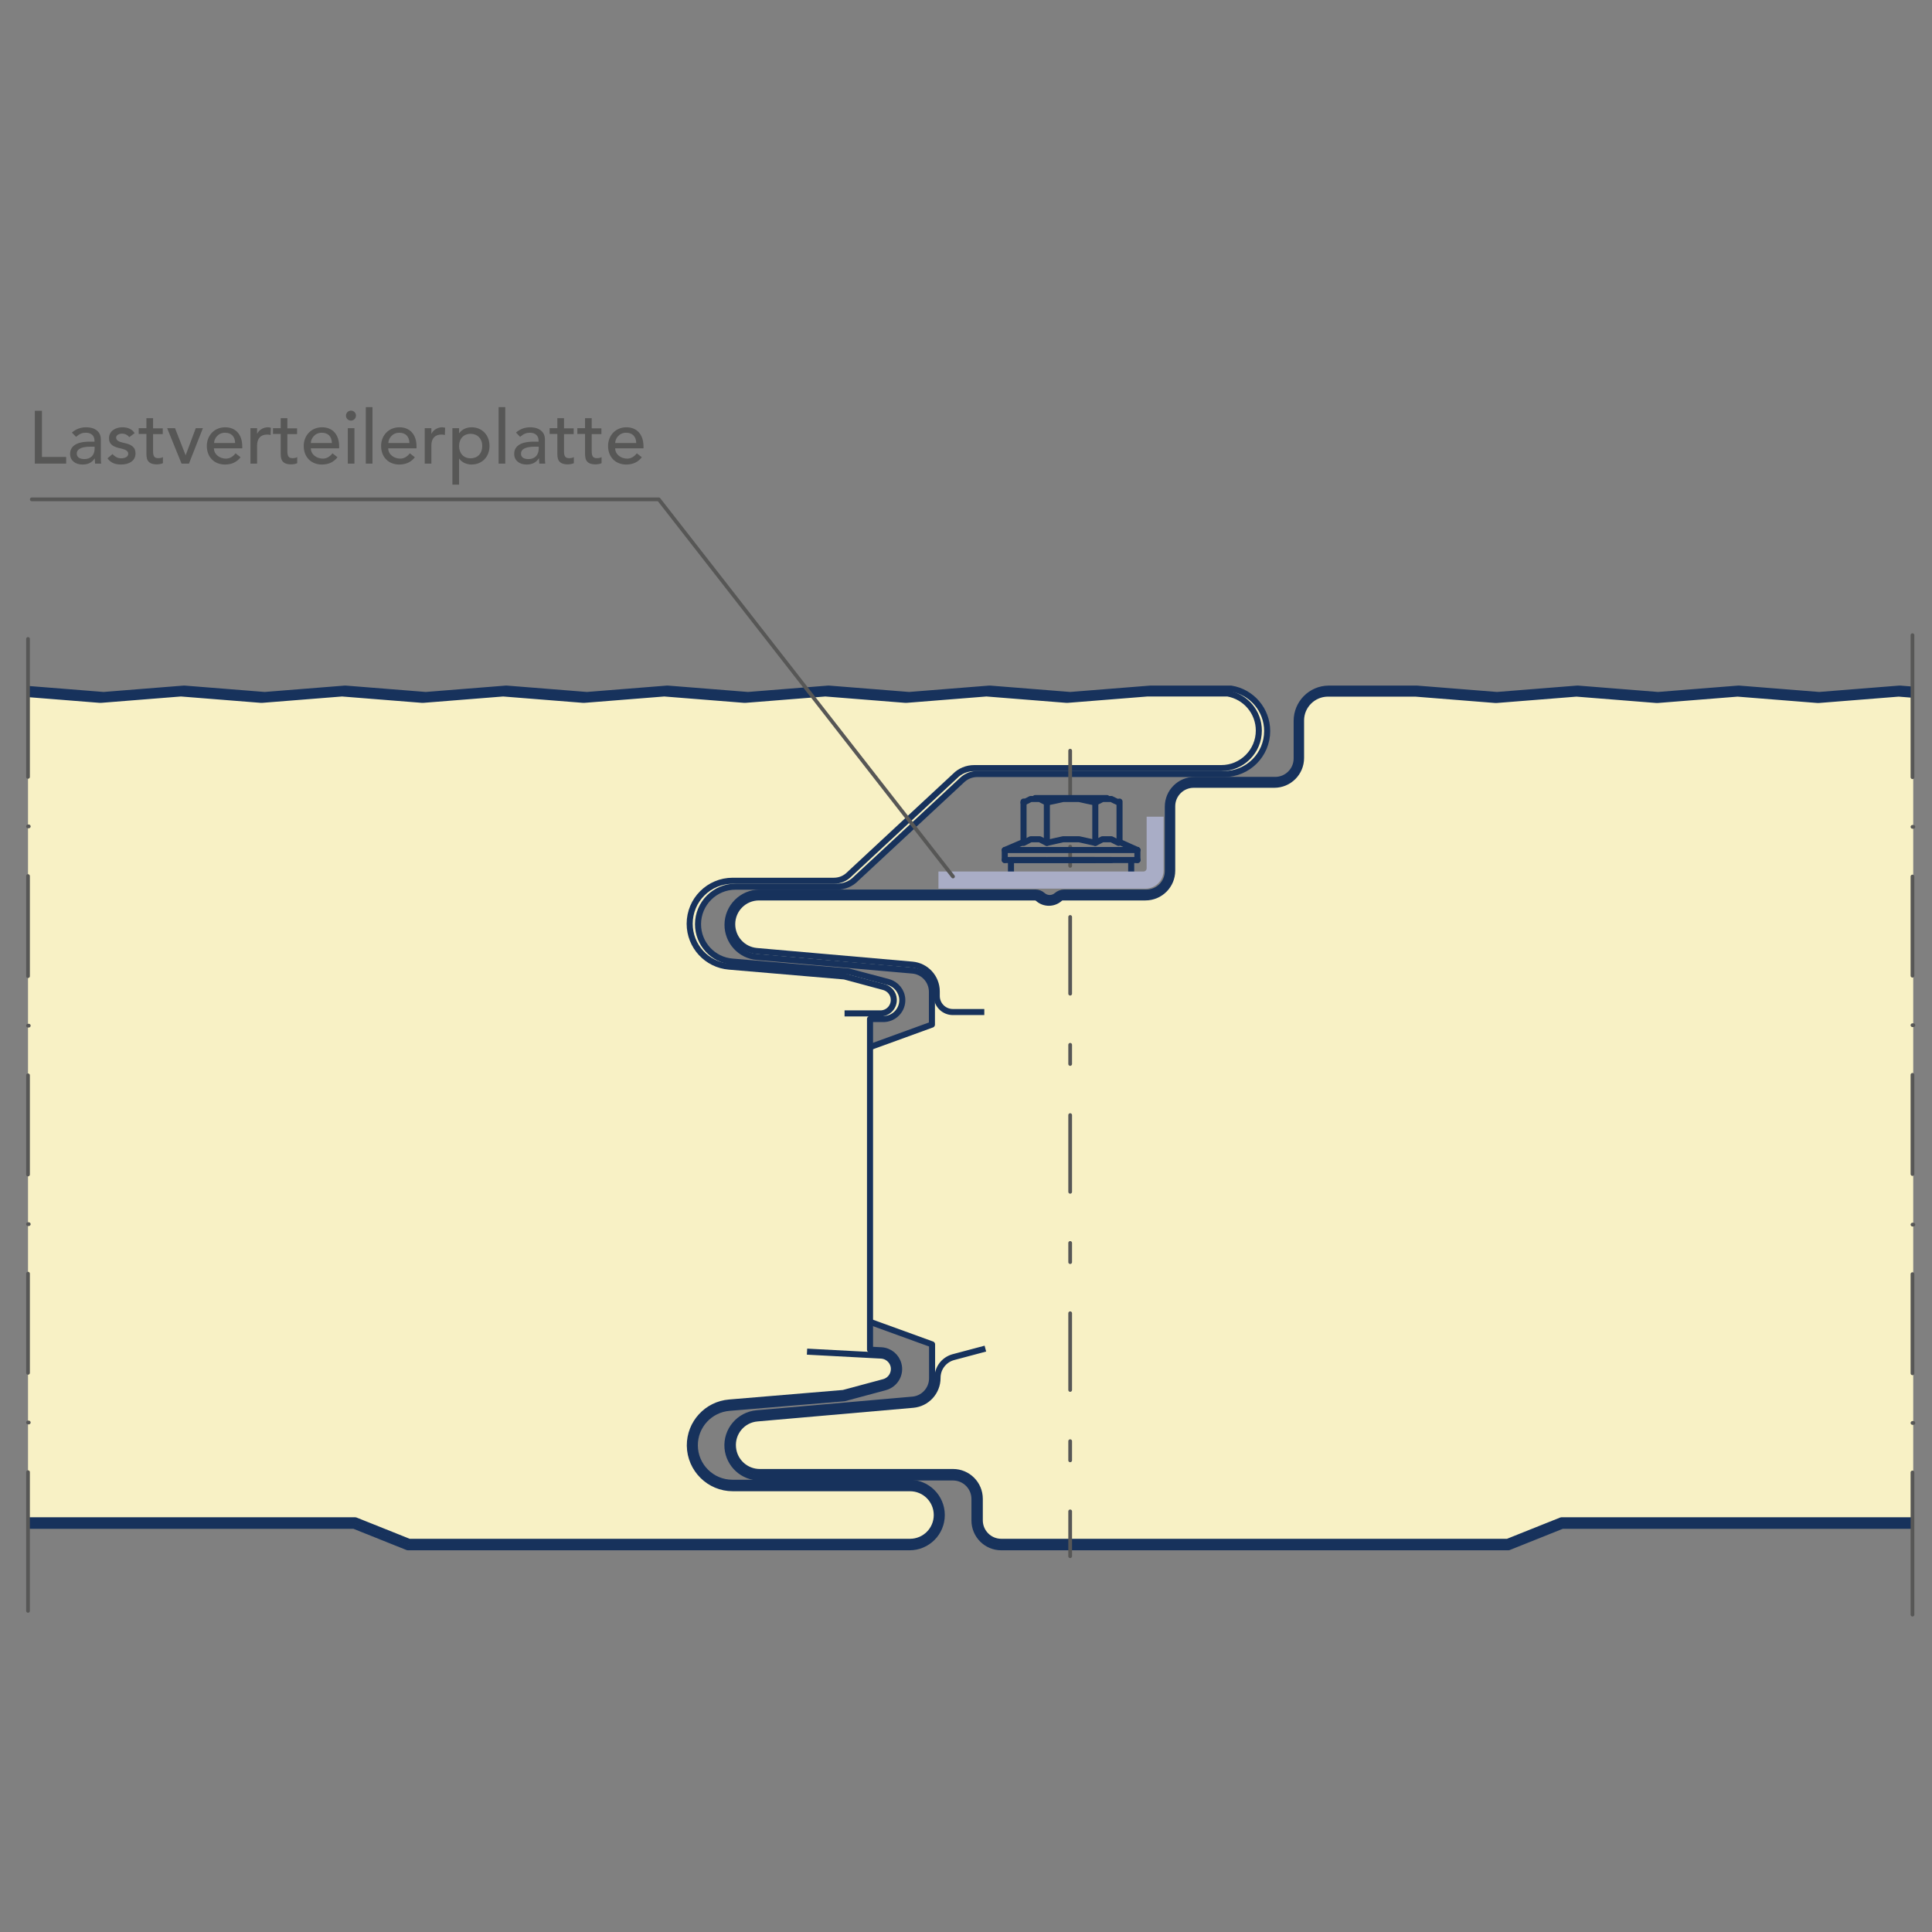 <?xml version="1.0" encoding="UTF-8"?>
<svg xmlns="http://www.w3.org/2000/svg" xmlns:xlink="http://www.w3.org/1999/xlink" version="1.1" x="0px" y="0px" viewBox="0 0 127.6 127.6" style="enable-background:new 0 0 127.6 127.6;" xml:space="preserve">
<rect x="0" y="0" width="127.6" height="127.6" fill="#808080" stroke="none"/>
<style type="text/css">
	.st0{clip-path:url(#SVGID_00000091736123535217283340000016075030402748244629_);}
	.st1{fill:#F8F1C5;stroke:#17325C;stroke-width:0.4;stroke-linejoin:round;}
	.st2{fill:none;stroke:#17325C;stroke-width:0.4;stroke-linejoin:round;}
	.st3{fill:none;stroke:#575756;stroke-width:0.247;stroke-linecap:round;stroke-linejoin:round;}
	.st4{fill:none;stroke:#575756;stroke-width:0.247;stroke-linecap:round;stroke-linejoin:round;stroke-dasharray:1.266,3.377;}
	
		.st5{fill:none;stroke:#575756;stroke-width:0.247;stroke-linecap:round;stroke-linejoin:round;stroke-dasharray:5.066,3.377,1.266,3.377;}
	.st6{fill:none;stroke:#17325C;stroke-width:0.4;stroke-linecap:round;stroke-linejoin:round;stroke-miterlimit:500;}
	.st7{fill:#A9ADC6;}
	.st8{fill:none;stroke:#575756;stroke-width:0.247;stroke-linecap:round;stroke-linejoin:round;stroke-miterlimit:10;}
	.st9{fill:#575756;}
</style>
<g id="Ebene_1">
</g>
<g id="Querschnitt_00000125564722509467675910000010255314847131625874_">
	<g>
		<defs>
			<rect id="SVGID_1_" x="1.85" y="44.88" width="124.51" height="59.08"></rect>
		</defs>
		<clipPath id="SVGID_00000101789554996482785120000015820075190101985465_">
			<use xlink:href="#SVGID_1_" style="overflow:visible;"></use>
		</clipPath>
		<g style="clip-path:url(#SVGID_00000101789554996482785120000015820075190101985465_);">
			<g id="LWPOLYLINE_00000044168274046332039470000003169067024578821560_">
				<path class="st1" d="M767.36,89.18c0.54,0.03,0.99,0.4,1.13,0.92c0.18,0.66-0.22,1.34-0.88,1.52l-2.71,0.73l-7.57,0.63      c-1.3,0.1-2.3,1.19-2.29,2.49c0.01,1.36,1.12,2.46,2.48,2.46h11.7c1.17,0,2.13,0.95,2.13,2.13s-0.95,2.13-2.13,2.13h-33.15      l-3.55-1.42h-33.68l-3.55,1.42h-33.68l-3.55-1.42h-33.68l-3.55,1.42h-33.68l-3.55-1.42h-33.68l-3.55,1.42H512.7l-3.55-1.42      h-33.68l-3.55,1.42h-33.68l-3.55-1.42h-33.68l-3.55,1.42h-33.68l-3.55-1.42h-33.68l-3.55,1.42h-33.68l-3.55-1.42H252.1      l-3.55,1.42h-33.68l-3.55-1.42h-33.68l-3.55,1.42h-33.68l-3.55-1.42h-33.68l-3.55,1.42h-33.5c-0.98,0-1.77-0.79-1.77-1.77v-1.42      c0-0.78-0.63-1.42-1.42-1.42H50.17c-1.1,0-2.02-0.84-2.12-1.94c-0.1-1.17,0.77-2.2,1.94-2.3l10.28-0.9      c0.73-0.06,1.29-0.68,1.29-1.41v-0.01v0l0-2.23l-4.3-1.56v-18l4.29-1.56v-1.86v-0.3c0-0.74-0.56-1.35-1.29-1.41l-10.27-0.9      c-1.1-0.09-1.94-1.02-1.94-2.12c0-1.17,0.95-2.13,2.13-2.13l18.21,0c0.17,0,0.34,0.06,0.47,0.18c0.27,0.24,0.67,0.24,0.94,0      c0.13-0.11,0.3-0.18,0.47-0.18l5.44,0c0.78,0,1.42-0.63,1.42-1.42v-4.25c0-0.98,0.79-1.77,1.77-1.77h5.32      c0.78,0,1.42-0.63,1.42-1.42v-2.48c0-1.17,0.94-2.12,2.11-2.13l5.8,0c0.01,0,0.03,0,0.04,0l5.27,0.42c0.01,0,0.02,0,0.02,0      l5.27-0.42c0.03,0,0.05,0,0.08,0l5.27,0.42c0.01,0,0.02,0,0.02,0l5.27-0.42c0.03,0,0.05,0,0.08,0l5.27,0.42      c0.01,0,0.02,0,0.02,0l5.27-0.42c0.03,0,0.05,0,0.08,0l5.27,0.42c0.01,0,0.02,0,0.02,0l5.27-0.42c0.03,0,0.05,0,0.08,0      l5.27,0.42c0.01,0,0.02,0,0.02,0l5.27-0.42c0.03,0,0.05,0,0.08,0l5.27,0.42c0.01,0,0.02,0,0.02,0l5.27-0.42      c0.03,0,0.05,0,0.08,0l5.27,0.42c0.01,0,0.02,0,0.02,0l5.27-0.42c0.03,0,0.05,0,0.08,0l5.27,0.42c0.01,0,0.02,0,0.02,0      l5.27-0.42c0.03,0,0.05,0,0.08,0l5.27,0.42c0.01,0,0.02,0,0.02,0l5.27-0.42c0.03,0,0.05,0,0.08,0l5.27,0.42      c0.01,0,0.02,0,0.02,0l5.27-0.42c0.03,0,0.05,0,0.08,0l5.27,0.42c0.01,0,0.02,0,0.02,0l5.27-0.42c0.03,0,0.05,0,0.08,0      l5.27,0.42c0.01,0,0.02,0,0.02,0l5.27-0.42c0.03,0,0.05,0,0.08,0l5.27,0.42c0.01,0,0.02,0,0.02,0l5.27-0.42      c0.03,0,0.05,0,0.08,0l5.27,0.42c0.01,0,0.02,0,0.02,0l5.27-0.42c0.03,0,0.05,0,0.08,0l5.27,0.42c0.01,0,0.02,0,0.02,0      l5.27-0.42c0.03,0,0.05,0,0.08,0l5.27,0.42c0.01,0,0.02,0,0.02,0l5.27-0.42c0.03,0,0.05,0,0.08,0l5.27,0.42      c0.01,0,0.02,0,0.02,0l5.27-0.42c0.03,0,0.05,0,0.08,0l5.27,0.42c0.01,0,0.02,0,0.02,0l5.27-0.42c0.03,0,0.05,0,0.08,0      l5.27,0.42c0.01,0,0.02,0,0.02,0l5.27-0.42c0.03,0,0.05,0,0.08,0l5.27,0.42c0.01,0,0.02,0,0.02,0l5.27-0.42      c0.03,0,0.05,0,0.08,0l5.27,0.42c0.01,0,0.02,0,0.02,0l5.27-0.42c0.03,0,0.05,0,0.08,0l5.27,0.42c0.01,0,0.02,0,0.02,0      l5.27-0.42c0.03,0,0.05,0,0.08,0l5.27,0.42c0.01,0,0.02,0,0.02,0l5.27-0.42c0.03,0,0.05,0,0.08,0l5.27,0.42      c0.01,0,0.02,0,0.02,0l5.27-0.42c0.03,0,0.05,0,0.08,0l5.27,0.42c0.01,0,0.02,0,0.02,0l5.27-0.42c0.03,0,0.05,0,0.08,0      l5.27,0.42c0.01,0,0.02,0,0.02,0l5.27-0.42c0.03,0,0.05,0,0.08,0l5.27,0.42c0.01,0,0.02,0,0.02,0l5.27-0.42      c0.03,0,0.05,0,0.08,0l5.27,0.42c0.01,0,0.02,0,0.02,0l5.27-0.42c0.03,0,0.05,0,0.08,0l5.27,0.42c0.01,0,0.02,0,0.02,0      l5.27-0.42c0.03,0,0.05,0,0.08,0l5.27,0.42c0.01,0,0.02,0,0.02,0l5.27-0.42c0.03,0,0.05,0,0.08,0l5.27,0.42      c0.01,0,0.02,0,0.02,0l5.27-0.42c0.03,0,0.05,0,0.08,0l5.27,0.42c0.01,0,0.02,0,0.02,0l5.27-0.42c0.03,0,0.05,0,0.08,0      l5.27,0.42c0.01,0,0.02,0,0.02,0l5.27-0.42c0.03,0,0.05,0,0.08,0l5.27,0.42c0.01,0,0.02,0,0.02,0l5.27-0.42      c0.03,0,0.05,0,0.08,0l5.27,0.42c0.01,0,0.02,0,0.02,0l5.27-0.42c0.03,0,0.05,0,0.08,0l5.27,0.42c0.01,0,0.02,0,0.02,0      l5.27-0.42c0.03,0,0.05,0,0.08,0l5.27,0.42c0.01,0,0.02,0,0.02,0l5.27-0.42c0.03,0,0.05,0,0.08,0l5.27,0.42      c0.01,0,0.02,0,0.02,0l5.27-0.42c0.03,0,0.05,0,0.08,0l5.27,0.42c0.01,0,0.02,0,0.02,0l5.27-0.42c0.03,0,0.05,0,0.08,0      l5.27,0.42c0.01,0,0.02,0,0.02,0l5.27-0.42c0.03,0,0.05,0,0.08,0l5.27,0.42c0.01,0,0.02,0,0.02,0l5.27-0.42      c0.03,0,0.05,0,0.08,0l5.27,0.42c0.01,0,0.02,0,0.02,0l5.27-0.42c0.03,0,0.05,0,0.08,0l5.27,0.42c0.01,0,0.02,0,0.02,0      l5.27-0.42c0.03,0,0.05,0,0.08,0l5.27,0.42c0.01,0,0.02,0,0.02,0l5.27-0.42c0.03,0,0.05,0,0.08,0l5.27,0.42      c0.01,0,0.02,0,0.02,0l5.27-0.42c0.03,0,0.05,0,0.08,0l5.27,0.42c0.01,0,0.02,0,0.02,0l5.27-0.42c0.03,0,0.05,0,0.08,0      l5.27,0.42c0.01,0,0.02,0,0.02,0l5.27-0.42c0.03,0,0.05,0,0.08,0l5.27,0.42c0.01,0,0.02,0,0.02,0l5.27-0.42      c0.03,0,0.05,0,0.08,0l5.27,0.42c0.01,0,0.02,0,0.02,0l5.27-0.42c0.03,0,0.05,0,0.08,0l5.27,0.42c0.01,0,0.02,0,0.02,0      l5.27-0.42c0.03,0,0.05,0,0.08,0l5.27,0.42c0.01,0,0.02,0,0.02,0l5.27-0.42c0.03,0,0.05,0,0.08,0l5.27,0.42      c0.01,0,0.02,0,0.02,0l5.27-0.42c0.03,0,0.05,0,0.08,0l5.27,0.42c0.01,0,0.02,0,0.02,0l5.27-0.42c0.03,0,0.05,0,0.08,0      l5.27,0.42c0.01,0,0.02,0,0.02,0l5.27-0.42c0.03,0,0.05,0,0.08,0l5.27,0.42c0.01,0,0.02,0,0.02,0l5.27-0.42      c0.03,0,0.05,0,0.08,0l5.27,0.42c0.01,0,0.02,0,0.02,0l5.27-0.42c0.03,0,0.05,0,0.08,0l5.27,0.42c0.01,0,0.02,0,0.02,0      l5.27-0.42c0.03,0,0.05,0,0.08,0l5.27,0.42c0.01,0,0.02,0,0.02,0l5.27-0.42c0.03,0,0.05,0,0.08,0l5.27,0.42      c0.01,0,0.02,0,0.02,0l5.27-0.42c0.03,0,0.05,0,0.08,0l5.27,0.42c0.01,0,0.02,0,0.02,0l5.27-0.42c0.03,0,0.05,0,0.08,0      l5.27,0.42c0.01,0,0.02,0,0.02,0l5.27-0.42c0.03,0,0.05,0,0.08,0l5.27,0.42c0.01,0,0.02,0,0.02,0l5.27-0.42      c0.03,0,0.05,0,0.08,0l5.27,0.42c0.01,0,0.02,0,0.02,0l5.27-0.42c0.03,0,0.05,0,0.08,0l5.27,0.42c0.01,0,0.02,0,0.02,0      l5.27-0.42c0.03,0,0.05,0,0.08,0l5.27,0.42c0.01,0,0.02,0,0.02,0l5.27-0.42c0.01,0,0.02,0,0.03,0h5.32      c1.37,0.22,2.38,1.41,2.38,2.8c0,1.57-1.27,2.84-2.84,2.84l-16.32,0c-0.38,0-0.75,0.16-1.02,0.43l-6.96,6.47      c-0.33,0.35-0.79,0.54-1.28,0.54l-6.69,0c-1.37,0-2.48,1.11-2.48,2.48c0,1.29,0.99,2.37,2.28,2.47l7.66,0.65l2.63,0.7      c0.52,0.14,0.89,0.6,0.92,1.13c0.04,0.68-0.49,1.27-1.17,1.31h-0.96v21.84L767.36,89.18z"></path>
			</g>
			<g id="LWPOLYLINE_00000054968269046485945640000001884849459177756818_">
				<path class="st2" d="M764.92,66.93h2.42c0.49-0.03,0.86-0.45,0.83-0.94c-0.02-0.38-0.29-0.7-0.66-0.8l-2.6-0.7l-7.62-0.65      c-1.47-0.12-2.6-1.35-2.6-2.83c0-1.57,1.27-2.84,2.84-2.84l6.69,0c0.39,0,0.76-0.16,1.03-0.44l6.96-6.47      c0.33-0.34,0.79-0.53,1.27-0.53l16.32,0c1.37,0,2.48-1.11,2.48-2.48c0-1.21-0.87-2.24-2.06-2.45h-5.29c0,0-0.01,0-0.01,0      l-5.27,0.42c-0.03,0-0.05,0-0.08,0l-5.27-0.42c-0.01,0-0.02,0-0.02,0l-5.27,0.42c-0.03,0-0.05,0-0.08,0l-5.27-0.42      c-0.01,0-0.02,0-0.02,0l-5.27,0.42c-0.03,0-0.05,0-0.08,0l-5.27-0.42c-0.01,0-0.02,0-0.02,0l-5.27,0.42c-0.03,0-0.05,0-0.08,0      l-5.27-0.42c-0.01,0-0.02,0-0.02,0l-5.27,0.42c-0.03,0-0.05,0-0.08,0l-5.27-0.42c-0.01,0-0.02,0-0.02,0l-5.27,0.42      c-0.03,0-0.05,0-0.08,0l-5.27-0.42c-0.01,0-0.02,0-0.02,0l-5.27,0.42c-0.03,0-0.05,0-0.08,0l-5.27-0.42c-0.01,0-0.02,0-0.02,0      l-5.27,0.42c-0.03,0-0.05,0-0.08,0l-5.27-0.42c-0.01,0-0.02,0-0.02,0l-5.27,0.42c-0.03,0-0.05,0-0.08,0l-5.27-0.42      c-0.01,0-0.02,0-0.02,0l-5.27,0.42c-0.03,0-0.05,0-0.08,0l-5.27-0.42c-0.01,0-0.02,0-0.02,0l-5.27,0.42c-0.03,0-0.05,0-0.08,0      l-5.27-0.42c-0.01,0-0.02,0-0.02,0l-5.27,0.42c-0.03,0-0.05,0-0.08,0l-5.27-0.42c-0.01,0-0.02,0-0.02,0l-5.27,0.42      c-0.03,0-0.05,0-0.08,0l-5.27-0.42c-0.01,0-0.02,0-0.02,0l-5.27,0.42c-0.03,0-0.05,0-0.08,0l-5.27-0.42c-0.01,0-0.02,0-0.02,0      l-5.27,0.42c-0.03,0-0.05,0-0.08,0l-5.27-0.42c-0.01,0-0.02,0-0.02,0l-5.27,0.42c-0.03,0-0.05,0-0.08,0l-5.27-0.42      c-0.01,0-0.02,0-0.02,0l-5.27,0.42c-0.03,0-0.05,0-0.08,0l-5.27-0.42c-0.01,0-0.02,0-0.02,0l-5.27,0.42c-0.03,0-0.05,0-0.08,0      l-5.27-0.42c-0.01,0-0.02,0-0.02,0l-5.27,0.42c-0.03,0-0.05,0-0.08,0l-5.27-0.42c-0.01,0-0.02,0-0.02,0l-5.27,0.42      c-0.03,0-0.05,0-0.08,0l-5.27-0.42c-0.01,0-0.02,0-0.02,0l-5.27,0.42c-0.03,0-0.05,0-0.08,0l-5.27-0.42c-0.01,0-0.02,0-0.02,0      l-5.27,0.42c-0.03,0-0.05,0-0.08,0l-5.27-0.42c-0.01,0-0.02,0-0.02,0l-5.27,0.42c-0.03,0-0.05,0-0.08,0l-5.27-0.42      c-0.01,0-0.02,0-0.02,0l-5.27,0.42c-0.03,0-0.05,0-0.08,0l-5.27-0.42c-0.01,0-0.02,0-0.02,0l-5.27,0.42c-0.03,0-0.05,0-0.08,0      l-5.27-0.42c-0.01,0-0.02,0-0.02,0l-5.27,0.42c-0.03,0-0.05,0-0.08,0l-5.27-0.42c-0.01,0-0.02,0-0.02,0l-5.27,0.42      c-0.03,0-0.05,0-0.08,0l-5.27-0.42c-0.01,0-0.02,0-0.02,0l-5.27,0.42c-0.03,0-0.05,0-0.08,0l-5.27-0.42c-0.01,0-0.02,0-0.02,0      l-5.27,0.42c-0.03,0-0.05,0-0.08,0l-5.27-0.42c-0.01,0-0.02,0-0.02,0l-5.27,0.42c-0.03,0-0.05,0-0.08,0l-5.27-0.42      c-0.01,0-0.02,0-0.02,0l-5.27,0.42c-0.03,0-0.05,0-0.08,0l-5.27-0.42c-0.01,0-0.02,0-0.02,0l-5.27,0.42c-0.03,0-0.05,0-0.08,0      l-5.27-0.42c-0.01,0-0.02,0-0.02,0l-5.27,0.42c-0.03,0-0.05,0-0.08,0l-5.27-0.42c-0.01,0-0.02,0-0.02,0l-5.27,0.42      c-0.03,0-0.05,0-0.08,0l-5.27-0.42c-0.01,0-0.02,0-0.02,0L418,46.23c-0.03,0-0.05,0-0.08,0l-5.27-0.42c-0.01,0-0.02,0-0.02,0      l-5.27,0.42c-0.03,0-0.05,0-0.08,0l-5.27-0.42c-0.01,0-0.02,0-0.02,0l-5.27,0.42c-0.03,0-0.05,0-0.08,0l-5.27-0.42      c-0.01,0-0.02,0-0.02,0l-5.27,0.42c-0.03,0-0.05,0-0.08,0l-5.27-0.42c-0.01,0-0.02,0-0.02,0l-5.27,0.42c-0.03,0-0.05,0-0.08,0      l-5.27-0.42c-0.01,0-0.02,0-0.02,0l-5.27,0.42c-0.03,0-0.05,0-0.08,0l-5.27-0.42c-0.01,0-0.02,0-0.02,0l-5.27,0.42      c-0.03,0-0.05,0-0.08,0l-5.27-0.42c-0.01,0-0.02,0-0.02,0l-5.27,0.42c-0.03,0-0.05,0-0.08,0l-5.27-0.42c-0.01,0-0.02,0-0.02,0      l-5.27,0.42c-0.03,0-0.05,0-0.08,0l-5.27-0.42c-0.01,0-0.02,0-0.02,0l-5.27,0.42c-0.03,0-0.05,0-0.08,0l-5.27-0.42      c-0.01,0-0.02,0-0.02,0l-5.27,0.42c-0.03,0-0.05,0-0.08,0l-5.27-0.42c-0.01,0-0.02,0-0.02,0L301,46.23c-0.03,0-0.05,0-0.08,0      l-5.27-0.42c-0.01,0-0.02,0-0.02,0l-5.27,0.42c-0.03,0-0.05,0-0.08,0l-5.27-0.42c-0.01,0-0.02,0-0.02,0l-5.27,0.42      c-0.03,0-0.05,0-0.08,0l-5.27-0.42c-0.01,0-0.02,0-0.02,0l-5.27,0.42c-0.03,0-0.05,0-0.08,0l-5.27-0.42c-0.01,0-0.02,0-0.02,0      l-5.27,0.42c-0.03,0-0.05,0-0.08,0l-5.27-0.42c-0.01,0-0.02,0-0.02,0l-5.27,0.42c-0.03,0-0.05,0-0.08,0l-5.27-0.42      c-0.01,0-0.02,0-0.02,0l-5.27,0.42c-0.03,0-0.05,0-0.08,0l-5.27-0.42c-0.01,0-0.02,0-0.02,0l-5.27,0.42c-0.03,0-0.05,0-0.08,0      l-5.27-0.42c-0.01,0-0.02,0-0.02,0l-5.27,0.42c-0.03,0-0.05,0-0.08,0l-5.27-0.42c-0.01,0-0.02,0-0.02,0l-5.27,0.42      c-0.03,0-0.05,0-0.08,0l-5.27-0.42c-0.01,0-0.02,0-0.02,0l-5.27,0.42c-0.03,0-0.05,0-0.08,0l-5.27-0.42c-0.01,0-0.02,0-0.02,0      l-5.27,0.42c-0.03,0-0.05,0-0.08,0l-5.27-0.42c-0.01,0-0.02,0-0.02,0l-5.27,0.42c-0.03,0-0.05,0-0.08,0l-5.27-0.42      c-0.01,0-0.02,0-0.02,0l-5.27,0.42c-0.03,0-0.05,0-0.08,0l-5.27-0.42c-0.01,0-0.02,0-0.02,0l-5.27,0.42c-0.03,0-0.05,0-0.08,0      l-5.27-0.42c-0.01,0-0.02,0-0.02,0l-5.27,0.42c-0.03,0-0.05,0-0.08,0l-5.27-0.42c-0.01,0-0.02,0-0.02,0l-5.27,0.42      c-0.03,0-0.05,0-0.08,0l-5.27-0.42c-0.01,0-0.02,0-0.02,0l-5.27,0.42c-0.03,0-0.05,0-0.08,0l-5.27-0.42c-0.01,0-0.02,0-0.02,0      l-5.27,0.42c-0.03,0-0.05,0-0.08,0l-5.27-0.42c-0.01,0-0.02,0-0.02,0l-5.27,0.42c-0.03,0-0.05,0-0.08,0l-5.27-0.42      c0,0-0.01,0-0.01,0l-5.79,0c-0.97,0.01-1.76,0.8-1.76,1.77v2.48c0,0.98-0.79,1.77-1.77,1.77h-5.32c-0.78,0-1.42,0.63-1.42,1.42      v4.25c0,0.98-0.79,1.77-1.77,1.77l-5.44,0c-0.09,0-0.17,0.03-0.23,0.09c-0.4,0.35-1.01,0.35-1.41,0      c-0.06-0.06-0.15-0.09-0.23-0.09l-18.21,0c-0.98,0-1.77,0.79-1.77,1.77c0,0.92,0.7,1.69,1.62,1.77l10.27,0.9      c0.92,0.08,1.62,0.85,1.62,1.77v0.3c0,0.59,0.48,1.06,1.06,1.06h2.08"></path>
			</g>
			<g id="LWPOLYLINE_00000029762106122838603940000006097226873654864051_">
				<path class="st2" d="M65.08,89.07l-2.14,0.57c-0.61,0.18-1.02,0.73-1.02,1.36v0.01c0,0.92-0.7,1.69-1.62,1.77l-10.28,0.9      c-0.98,0.08-1.7,0.94-1.61,1.92c0.08,0.92,0.85,1.62,1.77,1.62h12.76c0.98,0,1.77,0.79,1.77,1.77v1.42      c0,0.78,0.63,1.42,1.42,1.42h33.44l3.55-1.42h33.82l3.55,1.42h33.55l3.55-1.42h33.82l3.55,1.42h33.55l3.55-1.42h33.82l3.55,1.42      h33.55l3.55-1.42h33.82l3.55,1.42h33.55l3.55-1.42h33.82l3.55,1.42h33.55l3.55-1.42h33.82l3.55,1.42h33.55l3.55-1.42h33.82      l3.55,1.42h33.55l3.55-1.42h33.82l3.55,1.42h33.55l3.55-1.42h33.82l3.55,1.42h33.08c0.98,0,1.77-0.79,1.77-1.77      s-0.79-1.77-1.77-1.77h-11.7c-1.56,0-2.82-1.26-2.84-2.81c-0.01-1.49,1.13-2.73,2.61-2.85l7.53-0.63l2.68-0.72      c0.47-0.13,0.75-0.61,0.63-1.09c-0.1-0.37-0.43-0.64-0.81-0.66l-4.9-0.26"></path>
			</g>
		</g>
		<g style="clip-path:url(#SVGID_00000101789554996482785120000015820075190101985465_);">
			<g id="LWPOLYLINE_00000155142003809697620150000012393024309051955103_">
				<path class="st1" d="M58.21,89.18c0.54,0.03,0.99,0.4,1.13,0.92c0.18,0.66-0.22,1.34-0.88,1.52l-2.71,0.73l-7.57,0.63      c-1.3,0.1-2.3,1.19-2.29,2.49c0.01,1.36,1.12,2.46,2.48,2.46h11.7c1.17,0,2.13,0.95,2.13,2.13s-0.95,2.13-2.13,2.13H26.93      l-3.55-1.42H-10.3l-3.55,1.42h-33.68l-3.55-1.42h-33.68l-3.55,1.42h-33.68l-3.55-1.42h-33.68l-3.55,1.42h-33.68l-3.55-1.42      h-33.68l-3.55,1.42h-33.68l-3.55-1.42h-33.68l-3.55,1.42h-33.68l-3.55-1.42h-33.68l-3.55,1.42h-33.68l-3.55-1.42h-33.68      l-3.55,1.42h-33.68l-3.55-1.42h-33.68l-3.55,1.42h-33.68l-3.55-1.42h-33.68l-3.55,1.42h-33.5c-0.98,0-1.77-0.79-1.77-1.77v-1.42      c0-0.78-0.64-1.42-1.42-1.42h-12.76c-1.1,0-2.02-0.84-2.12-1.94c-0.1-1.17,0.77-2.2,1.94-2.3l10.28-0.9      c0.73-0.06,1.29-0.68,1.29-1.41v-0.01v0l0-2.23l-4.3-1.56v-18l4.29-1.56v-1.86v-0.3c0-0.74-0.56-1.35-1.29-1.41l-10.27-0.9      c-1.1-0.09-1.94-1.02-1.94-2.12c0-1.17,0.95-2.13,2.13-2.13l18.21,0c0.17,0,0.34,0.06,0.47,0.18c0.27,0.24,0.67,0.24,0.94,0      c0.13-0.11,0.3-0.18,0.47-0.18l5.44,0c0.78,0,1.42-0.63,1.42-1.42v-4.25c0-0.98,0.79-1.77,1.77-1.77h5.32      c0.78,0,1.42-0.63,1.42-1.42v-2.48c0-1.17,0.94-2.12,2.11-2.13l5.8,0c0.01,0,0.03,0,0.04,0l5.27,0.42c0.01,0,0.02,0,0.02,0      l5.27-0.42c0.03,0,0.05,0,0.08,0l5.27,0.42c0.01,0,0.02,0,0.02,0l5.27-0.42c0.03,0,0.05,0,0.08,0l5.27,0.42      c0.01,0,0.02,0,0.02,0l5.27-0.42c0.03,0,0.05,0,0.08,0l5.27,0.42c0.01,0,0.02,0,0.02,0l5.27-0.42c0.03,0,0.05,0,0.08,0      l5.27,0.42c0.01,0,0.02,0,0.02,0l5.27-0.42c0.03,0,0.05,0,0.08,0l5.27,0.42c0.01,0,0.02,0,0.02,0l5.27-0.42      c0.03,0,0.05,0,0.08,0l5.27,0.42c0.01,0,0.02,0,0.02,0l5.27-0.42c0.03,0,0.05,0,0.08,0l5.27,0.42c0.01,0,0.02,0,0.02,0      l5.27-0.42c0.03,0,0.05,0,0.08,0l5.27,0.42c0.01,0,0.02,0,0.02,0l5.27-0.42c0.03,0,0.05,0,0.08,0l5.27,0.42      c0.01,0,0.02,0,0.02,0l5.27-0.42c0.03,0,0.05,0,0.08,0l5.27,0.42c0.01,0,0.02,0,0.02,0l5.27-0.42c0.03,0,0.05,0,0.08,0      l5.27,0.42c0.01,0,0.02,0,0.02,0l5.27-0.42c0.03,0,0.05,0,0.08,0l5.27,0.42c0.01,0,0.02,0,0.02,0l5.27-0.42      c0.03,0,0.05,0,0.08,0l5.27,0.42c0.01,0,0.02,0,0.02,0l5.27-0.42c0.03,0,0.05,0,0.08,0l5.27,0.42c0.01,0,0.02,0,0.02,0      l5.27-0.42c0.03,0,0.05,0,0.08,0l5.27,0.42c0.01,0,0.02,0,0.02,0l5.27-0.42c0.03,0,0.05,0,0.08,0l5.27,0.42      c0.01,0,0.02,0,0.02,0l5.27-0.42c0.03,0,0.05,0,0.08,0l5.27,0.42c0.01,0,0.02,0,0.02,0l5.27-0.42c0.03,0,0.05,0,0.08,0      l5.27,0.42c0.01,0,0.02,0,0.02,0l5.27-0.42c0.03,0,0.05,0,0.08,0l5.27,0.42c0.01,0,0.02,0,0.02,0l5.27-0.42      c0.03,0,0.05,0,0.08,0l5.27,0.42c0.01,0,0.02,0,0.02,0l5.27-0.42c0.03,0,0.05,0,0.08,0l5.27,0.42c0.01,0,0.02,0,0.02,0      l5.27-0.42c0.03,0,0.05,0,0.08,0l5.27,0.42c0.01,0,0.02,0,0.02,0l5.27-0.42c0.03,0,0.05,0,0.08,0l5.27,0.42      c0.01,0,0.02,0,0.02,0l5.27-0.42c0.03,0,0.05,0,0.08,0l5.27,0.42c0.01,0,0.02,0,0.02,0l5.27-0.42c0.03,0,0.05,0,0.08,0      l5.27,0.42c0.01,0,0.02,0,0.02,0l5.27-0.42c0.03,0,0.05,0,0.08,0l5.27,0.42c0.01,0,0.02,0,0.02,0l5.27-0.42      c0.03,0,0.05,0,0.08,0l5.27,0.42c0.01,0,0.02,0,0.02,0l5.27-0.42c0.03,0,0.05,0,0.08,0l5.27,0.42c0.01,0,0.02,0,0.02,0      l5.27-0.42c0.03,0,0.05,0,0.08,0l5.27,0.42c0.01,0,0.02,0,0.02,0l5.27-0.42c0.03,0,0.05,0,0.08,0l5.27,0.42      c0.01,0,0.02,0,0.02,0l5.27-0.42c0.03,0,0.05,0,0.08,0l5.27,0.42c0.01,0,0.02,0,0.02,0l5.27-0.42c0.03,0,0.05,0,0.08,0      l5.27,0.42c0.01,0,0.02,0,0.02,0l5.27-0.42c0.03,0,0.05,0,0.08,0l5.27,0.42c0.01,0,0.02,0,0.02,0l5.27-0.42      c0.03,0,0.05,0,0.08,0l5.27,0.42c0.01,0,0.02,0,0.02,0l5.27-0.42c0.03,0,0.05,0,0.08,0l5.27,0.42c0.01,0,0.02,0,0.02,0      l5.27-0.42c0.03,0,0.05,0,0.08,0l5.27,0.42c0.01,0,0.02,0,0.02,0l5.27-0.42c0.03,0,0.05,0,0.08,0l5.27,0.42      c0.01,0,0.02,0,0.02,0l5.27-0.42c0.03,0,0.05,0,0.08,0l5.27,0.42c0.01,0,0.02,0,0.02,0l5.27-0.42c0.03,0,0.05,0,0.08,0      l5.27,0.42c0.01,0,0.02,0,0.02,0l5.27-0.42c0.03,0,0.05,0,0.08,0l5.27,0.42c0.01,0,0.02,0,0.02,0l5.27-0.42      c0.03,0,0.05,0,0.08,0l5.27,0.42c0.01,0,0.02,0,0.02,0l5.27-0.42c0.03,0,0.05,0,0.08,0l5.27,0.42c0.01,0,0.02,0,0.02,0      l5.27-0.42c0.03,0,0.05,0,0.08,0l5.27,0.42c0.01,0,0.02,0,0.02,0l5.27-0.42c0.03,0,0.05,0,0.08,0l5.27,0.42      c0.01,0,0.02,0,0.02,0l5.27-0.42c0.03,0,0.05,0,0.08,0l5.27,0.42c0.01,0,0.02,0,0.02,0l5.27-0.42c0.03,0,0.05,0,0.08,0      l5.27,0.42c0.01,0,0.02,0,0.02,0l5.27-0.42c0.03,0,0.05,0,0.08,0l5.27,0.42c0.01,0,0.02,0,0.02,0l5.27-0.42      c0.03,0,0.05,0,0.08,0l5.27,0.42c0.01,0,0.02,0,0.02,0l5.27-0.42c0.03,0,0.05,0,0.08,0l5.27,0.42c0.01,0,0.02,0,0.02,0      l5.27-0.42c0.03,0,0.05,0,0.08,0l5.27,0.42c0.01,0,0.02,0,0.02,0l5.27-0.42c0.03,0,0.05,0,0.08,0l5.27,0.42      c0.01,0,0.02,0,0.02,0l5.27-0.42c0.03,0,0.05,0,0.08,0l5.27,0.42c0.01,0,0.02,0,0.02,0l5.27-0.42c0.03,0,0.05,0,0.08,0      l5.27,0.42c0.01,0,0.02,0,0.02,0l5.27-0.42c0.03,0,0.05,0,0.08,0l5.27,0.42c0.01,0,0.02,0,0.02,0l5.27-0.42      c0.03,0,0.05,0,0.08,0l5.27,0.42c0.01,0,0.02,0,0.02,0l5.27-0.42c0.03,0,0.05,0,0.08,0l5.27,0.42c0.01,0,0.02,0,0.02,0      l5.27-0.42c0.03,0,0.05,0,0.08,0l5.27,0.42c0.01,0,0.02,0,0.02,0l5.27-0.42c0.03,0,0.05,0,0.08,0l5.27,0.42      c0.01,0,0.02,0,0.02,0l5.27-0.42c0.03,0,0.05,0,0.08,0l5.27,0.42c0.01,0,0.02,0,0.02,0l5.27-0.42c0.03,0,0.05,0,0.08,0      l5.27,0.42c0.01,0,0.02,0,0.02,0l5.27-0.42c0.03,0,0.05,0,0.08,0l5.27,0.42c0.01,0,0.02,0,0.02,0l5.27-0.42      c0.03,0,0.05,0,0.08,0l5.27,0.42c0.01,0,0.02,0,0.02,0l5.27-0.42c0.03,0,0.05,0,0.08,0l5.27,0.42c0.01,0,0.02,0,0.02,0      l5.27-0.42c0.03,0,0.05,0,0.08,0l5.27,0.42c0.01,0,0.02,0,0.02,0l5.27-0.42c0.01,0,0.02,0,0.03,0h5.32      c1.37,0.22,2.38,1.41,2.38,2.8c0,1.57-1.27,2.84-2.84,2.84l-16.32,0c-0.38,0-0.75,0.16-1.02,0.43l-6.96,6.47      c-0.33,0.35-0.79,0.54-1.28,0.54l-6.69,0c-1.37,0-2.48,1.11-2.48,2.48c0,1.29,0.99,2.37,2.28,2.47l7.66,0.65l2.63,0.7      c0.52,0.14,0.89,0.6,0.92,1.13c0.04,0.68-0.49,1.27-1.17,1.31h-0.96v21.84L58.21,89.18z"></path>
			</g>
			<g id="LWPOLYLINE_00000147915711851957204200000007886105166720254390_">
				<path class="st2" d="M55.78,66.93h2.42c0.49-0.03,0.86-0.45,0.83-0.94c-0.02-0.38-0.29-0.7-0.66-0.8l-2.6-0.7l-7.62-0.65      c-1.47-0.12-2.6-1.35-2.6-2.83c0-1.57,1.27-2.84,2.84-2.84l6.69,0c0.39,0,0.76-0.16,1.03-0.44l6.96-6.47      c0.33-0.34,0.79-0.53,1.27-0.53l16.32,0c1.37,0,2.48-1.11,2.48-2.48c0-1.21-0.87-2.24-2.06-2.45h-5.29c0,0-0.01,0-0.01,0      l-5.27,0.42c-0.03,0-0.05,0-0.08,0l-5.27-0.42c-0.01,0-0.02,0-0.02,0l-5.27,0.42c-0.03,0-0.05,0-0.08,0l-5.27-0.42      c-0.01,0-0.02,0-0.02,0l-5.27,0.42c-0.03,0-0.05,0-0.08,0l-5.27-0.42c-0.01,0-0.02,0-0.02,0l-5.27,0.42c-0.03,0-0.05,0-0.08,0      l-5.27-0.42c-0.01,0-0.02,0-0.02,0l-5.27,0.42c-0.03,0-0.05,0-0.08,0l-5.27-0.42c-0.01,0-0.02,0-0.02,0l-5.27,0.42      c-0.03,0-0.05,0-0.08,0l-5.27-0.42c-0.01,0-0.02,0-0.02,0l-5.27,0.42c-0.03,0-0.05,0-0.08,0l-5.27-0.42c-0.01,0-0.02,0-0.02,0      l-5.27,0.42c-0.03,0-0.05,0-0.08,0l-5.27-0.42c-0.01,0-0.02,0-0.02,0l-5.27,0.42c-0.03,0-0.05,0-0.08,0l-5.27-0.42      c-0.01,0-0.02,0-0.02,0l-5.27,0.42c-0.03,0-0.05,0-0.08,0l-5.27-0.42c-0.01,0-0.02,0-0.02,0l-5.27,0.42c-0.03,0-0.05,0-0.08,0      l-5.27-0.42c-0.01,0-0.02,0-0.02,0l-5.27,0.42c-0.03,0-0.05,0-0.08,0l-5.27-0.42c-0.01,0-0.02,0-0.02,0l-5.27,0.42      c-0.03,0-0.05,0-0.08,0l-5.27-0.42c-0.01,0-0.02,0-0.02,0l-5.27,0.42c-0.03,0-0.05,0-0.08,0l-5.27-0.42c-0.01,0-0.02,0-0.02,0      l-5.27,0.42c-0.03,0-0.05,0-0.08,0l-5.27-0.42c-0.01,0-0.02,0-0.02,0l-5.27,0.42c-0.03,0-0.05,0-0.08,0l-5.27-0.42      c-0.01,0-0.02,0-0.02,0l-5.27,0.42c-0.03,0-0.05,0-0.08,0l-5.27-0.42c-0.01,0-0.02,0-0.02,0l-5.27,0.42c-0.03,0-0.05,0-0.08,0      l-5.27-0.42c-0.01,0-0.02,0-0.02,0l-5.27,0.42c-0.03,0-0.05,0-0.08,0l-5.27-0.42c-0.01,0-0.02,0-0.02,0l-5.27,0.42      c-0.03,0-0.05,0-0.08,0l-5.27-0.42c-0.01,0-0.02,0-0.02,0l-5.27,0.42c-0.03,0-0.05,0-0.08,0l-5.27-0.42c-0.01,0-0.02,0-0.02,0      l-5.27,0.42c-0.03,0-0.05,0-0.08,0l-5.27-0.42c-0.01,0-0.02,0-0.02,0l-5.27,0.42c-0.03,0-0.05,0-0.08,0l-5.27-0.42      c-0.01,0-0.02,0-0.02,0l-5.27,0.42c-0.03,0-0.05,0-0.08,0l-5.27-0.42c-0.01,0-0.02,0-0.02,0l-5.27,0.42c-0.03,0-0.05,0-0.08,0      l-5.27-0.42c-0.01,0-0.02,0-0.02,0l-5.27,0.42c-0.03,0-0.05,0-0.08,0l-5.27-0.42c-0.01,0-0.02,0-0.02,0l-5.27,0.42      c-0.03,0-0.05,0-0.08,0l-5.27-0.42c-0.01,0-0.02,0-0.02,0l-5.27,0.42c-0.03,0-0.05,0-0.08,0l-5.27-0.42c-0.01,0-0.02,0-0.02,0      l-5.27,0.42c-0.03,0-0.05,0-0.08,0l-5.27-0.42c-0.01,0-0.02,0-0.02,0l-5.27,0.42c-0.03,0-0.05,0-0.08,0l-5.27-0.42      c-0.01,0-0.02,0-0.02,0l-5.27,0.42c-0.03,0-0.05,0-0.08,0l-5.27-0.42c-0.01,0-0.02,0-0.02,0l-5.27,0.42c-0.03,0-0.05,0-0.08,0      l-5.27-0.42c-0.01,0-0.02,0-0.02,0l-5.27,0.42c-0.03,0-0.05,0-0.08,0l-5.27-0.42c-0.01,0-0.02,0-0.02,0l-5.27,0.42      c-0.03,0-0.05,0-0.08,0l-5.27-0.42c-0.01,0-0.02,0-0.02,0l-5.27,0.42c-0.03,0-0.05,0-0.08,0l-5.27-0.42c-0.01,0-0.02,0-0.02,0      l-5.27,0.42c-0.03,0-0.05,0-0.08,0l-5.27-0.42c-0.01,0-0.02,0-0.02,0l-5.27,0.42c-0.03,0-0.05,0-0.08,0l-5.27-0.42      c-0.01,0-0.02,0-0.02,0l-5.27,0.42c-0.03,0-0.05,0-0.08,0l-5.27-0.42c-0.01,0-0.02,0-0.02,0l-5.27,0.42c-0.03,0-0.05,0-0.08,0      l-5.27-0.42c-0.01,0-0.02,0-0.02,0l-5.27,0.42c-0.03,0-0.05,0-0.08,0l-5.27-0.42c-0.01,0-0.02,0-0.02,0l-5.27,0.42      c-0.03,0-0.05,0-0.08,0l-5.27-0.42c-0.01,0-0.02,0-0.02,0l-5.27,0.42c-0.03,0-0.05,0-0.08,0l-5.27-0.42c-0.01,0-0.02,0-0.02,0      l-5.27,0.42c-0.03,0-0.05,0-0.08,0l-5.27-0.42c-0.01,0-0.02,0-0.02,0l-5.27,0.42c-0.03,0-0.05,0-0.08,0l-5.27-0.42      c-0.01,0-0.02,0-0.02,0l-5.27,0.42c-0.03,0-0.05,0-0.08,0l-5.27-0.42c-0.01,0-0.02,0-0.02,0l-5.27,0.42c-0.03,0-0.05,0-0.08,0      l-5.27-0.42c-0.01,0-0.02,0-0.02,0l-5.27,0.42c-0.03,0-0.05,0-0.08,0l-5.27-0.42c-0.01,0-0.02,0-0.02,0l-5.27,0.42      c-0.03,0-0.05,0-0.08,0l-5.27-0.42c-0.01,0-0.02,0-0.02,0l-5.27,0.42c-0.03,0-0.05,0-0.08,0l-5.27-0.42c-0.01,0-0.02,0-0.02,0      l-5.27,0.42c-0.03,0-0.05,0-0.08,0l-5.27-0.42c-0.01,0-0.02,0-0.02,0l-5.27,0.42c-0.03,0-0.05,0-0.08,0l-5.27-0.42      c-0.01,0-0.02,0-0.02,0l-5.27,0.42c-0.03,0-0.05,0-0.08,0l-5.27-0.42c-0.01,0-0.02,0-0.02,0l-5.27,0.42c-0.03,0-0.05,0-0.08,0      l-5.27-0.42c-0.01,0-0.02,0-0.02,0l-5.27,0.42c-0.03,0-0.05,0-0.08,0l-5.27-0.42c-0.01,0-0.02,0-0.02,0l-5.27,0.42      c-0.03,0-0.05,0-0.08,0l-5.27-0.42c-0.01,0-0.02,0-0.02,0l-5.27,0.42c-0.03,0-0.05,0-0.08,0l-5.27-0.42c-0.01,0-0.02,0-0.02,0      l-5.27,0.42c-0.03,0-0.05,0-0.08,0l-5.27-0.42c-0.01,0-0.02,0-0.02,0l-5.27,0.42c-0.03,0-0.05,0-0.08,0l-5.27-0.42      c-0.01,0-0.02,0-0.02,0l-5.27,0.42c-0.03,0-0.05,0-0.08,0l-5.27-0.42c-0.01,0-0.02,0-0.02,0l-5.27,0.42c-0.03,0-0.05,0-0.08,0      l-5.27-0.42c-0.01,0-0.02,0-0.02,0l-5.27,0.42c-0.03,0-0.05,0-0.08,0l-5.27-0.42c-0.01,0-0.02,0-0.02,0l-5.27,0.42      c-0.03,0-0.05,0-0.08,0l-5.27-0.42c-0.01,0-0.02,0-0.02,0l-5.27,0.42c-0.03,0-0.05,0-0.08,0l-5.27-0.42c-0.01,0-0.02,0-0.02,0      l-5.27,0.42c-0.03,0-0.05,0-0.08,0l-5.27-0.42c-0.01,0-0.02,0-0.02,0l-5.27,0.42c-0.03,0-0.05,0-0.08,0l-5.27-0.42      c0,0-0.01,0-0.01,0l-5.79,0c-0.97,0.01-1.76,0.8-1.76,1.77v2.48c0,0.98-0.79,1.77-1.77,1.77h-5.32c-0.78,0-1.42,0.63-1.42,1.42      v4.25c0,0.98-0.79,1.77-1.77,1.77l-5.44,0c-0.09,0-0.17,0.03-0.23,0.09c-0.4,0.35-1.01,0.35-1.41,0      c-0.06-0.06-0.15-0.09-0.23-0.09l-18.21,0c-0.98,0-1.77,0.79-1.77,1.77c0,0.92,0.7,1.69,1.62,1.77l10.27,0.9      c0.92,0.08,1.62,0.85,1.62,1.77v0.3c0,0.59,0.48,1.06,1.06,1.06h2.08"></path>
			</g>
			<g id="LWPOLYLINE_00000176028596559658994210000007073415537381473423_">
				<path class="st2" d="M-644.07,89.07l-2.14,0.57c-0.61,0.18-1.02,0.73-1.02,1.36v0.01c0,0.92-0.7,1.69-1.62,1.77l-10.28,0.9      c-0.98,0.08-1.7,0.94-1.61,1.92c0.08,0.92,0.85,1.62,1.77,1.62h12.76c0.98,0,1.77,0.79,1.77,1.77v1.42      c0,0.78,0.63,1.42,1.42,1.42h33.44l3.55-1.42h33.82l3.55,1.42h33.55l3.55-1.42h33.82l3.55,1.42h33.55l3.55-1.42h33.82l3.55,1.42      h33.55l3.55-1.42h33.82l3.55,1.42h33.55l3.55-1.42h33.82l3.55,1.42h33.55l3.55-1.42h33.82l3.55,1.42h33.55l3.55-1.42h33.82      l3.55,1.42h33.55l3.55-1.42H-51l3.55,1.42h33.55l3.55-1.42h33.82l3.55,1.42h33.08c0.98,0,1.77-0.79,1.77-1.77      s-0.79-1.77-1.77-1.77h-11.7c-1.56,0-2.82-1.26-2.84-2.81c-0.01-1.49,1.13-2.73,2.61-2.85l7.53-0.63l2.68-0.72      c0.47-0.13,0.75-0.61,0.63-1.09c-0.1-0.37-0.43-0.64-0.81-0.66l-4.9-0.26"></path>
			</g>
		</g>
		<g style="clip-path:url(#SVGID_00000101789554996482785120000015820075190101985465_);">
			<g>
				<g>
					<line class="st3" x1="70.68" y1="102.78" x2="70.68" y2="99.82"></line>
					<line class="st4" x1="70.68" y1="96.45" x2="70.68" y2="93.49"></line>
					<line class="st5" x1="70.68" y1="91.8" x2="70.68" y2="54.23"></line>
					<line class="st3" x1="70.68" y1="52.55" x2="70.68" y2="49.58"></line>
				</g>
			</g>
			<g>
				<g>
					<path class="st6" d="M66.36,56.8h8.77 M66.36,56.14l1.24-0.53"></path>
					<polyline class="st6" points="75.12,56.14 66.36,56.14 66.36,56.8      "></polyline>
					<polyline class="st6" points="72.34,53 71.81,52.89 71.27,52.77 70.74,52.77 70.21,52.77 69.67,52.89 69.14,53      "></polyline>
					<polyline class="st6" points="73.88,53 73.64,52.89 73.4,52.77 73.11,52.77 72.81,52.77 72.58,52.89 72.34,53      "></polyline>
					<line class="st6" x1="73.4" y1="56.8" x2="70.74" y2="56.8"></line>
					<line class="st6" x1="69.2" y1="56.8" x2="72.28" y2="56.8"></line>
					<line class="st6" x1="75.12" y1="56.8" x2="75.12" y2="56.14"></line>
					<line class="st6" x1="74.71" y1="57.68" x2="74.71" y2="56.8"></line>
					<line class="st6" x1="75.12" y1="56.14" x2="73.94" y2="55.61"></line>
					<line class="st6" x1="68.37" y1="52.71" x2="73.11" y2="52.71"></line>
					<polyline class="st6" points="73.88,55.67 73.64,55.55 73.4,55.43 73.11,55.43 72.81,55.43 72.58,55.55 72.34,55.67      "></polyline>
					<path class="st6" d="M69.14,55.61v-2.67 M72.34,55.61v-2.67"></path>
					<polyline class="st6" points="72.34,55.67 71.81,55.55 71.27,55.43 70.74,55.43 70.21,55.43 69.67,55.55 69.14,55.67      "></polyline>
					<path class="st6" d="M67.6,55.61v-2.67 M66.77,57.68V56.8 M73.94,55.61v-2.67"></path>
					<polyline class="st6" points="69.14,55.67 68.9,55.55 68.67,55.43 68.37,55.43 68.07,55.43 67.84,55.55 67.6,55.67      "></polyline>
					<line class="st6" x1="66.77" y1="56.8" x2="69.08" y2="56.8"></line>
					<polyline class="st6" points="69.14,53 68.9,52.89 68.67,52.77 68.37,52.77 68.07,52.77 67.84,52.89 67.6,53      "></polyline>
				</g>
				<path class="st7" d="M76.86,53.94h-1.13v3.41c0,0.11-0.09,0.21-0.21,0.21l-13.54,0v1.13h13.67c0.66,0,1.2-0.54,1.2-1.2V53.94"></path>
			</g>
		</g>
	</g>
	<g>
		<path class="st8" d="M126.31,54.61h0.06 M126.31,64.44v-6.55 M126.31,67.71h0.06 M126.31,77.54v-6.55 M126.31,80.88h0.06     M126.31,90.7v-6.55 M126.31,93.98h0.06 M126.31,106.64v-9.39"></path>
		<line class="st8" x1="126.31" y1="51.33" x2="126.31" y2="41.95"></line>
	</g>
	<g>
		<path class="st8" d="M1.85,93.95H1.9 M1.85,84.12v6.55 M1.85,80.85H1.9 M1.85,71.02v6.55 M1.85,67.74H1.9 M1.85,57.86v6.61     M1.85,54.58H1.9 M1.85,42.2v9.11"></path>
		<line class="st8" x1="1.85" y1="97.23" x2="1.85" y2="106.39"></line>
	</g>
</g>
<g id="Beschriftung">
	<polyline class="st8" points="2.1,32.98 43.51,32.98 62.94,57.89  "></polyline>
	<g>
		<g>
			<path class="st9" d="M2.77,27.13v3.05h1.6v0.44H2.3v-3.49H2.77z"></path>
			<path class="st9" d="M6.66,28.99v1.25c0,0.07,0,0.26,0.02,0.38H6.28c-0.01-0.12-0.02-0.22-0.02-0.35H6.26     c-0.2,0.3-0.46,0.41-0.82,0.41c-0.47,0-0.81-0.27-0.81-0.7c0-0.47,0.36-0.81,1.28-0.81h0.33v-0.08c0-0.32-0.23-0.51-0.56-0.51     c-0.25,0-0.4,0.06-0.66,0.27l-0.27-0.28c0.25-0.23,0.59-0.35,0.93-0.35C6.39,28.22,6.66,28.62,6.66,28.99z M5.58,30.32     c0.4,0,0.67-0.25,0.67-0.7V29.5H5.99c-0.72,0-0.92,0.22-0.92,0.45C5.07,30.19,5.24,30.32,5.58,30.32z"></path>
			<path class="st9" d="M8.89,28.61l-0.35,0.26c-0.11-0.13-0.26-0.23-0.48-0.23s-0.39,0.11-0.39,0.26c0,0.19,0.19,0.28,0.46,0.34     c0.56,0.11,0.82,0.29,0.82,0.71c0,0.51-0.46,0.73-0.95,0.73c-0.43,0-0.7-0.13-0.9-0.41l0.33-0.28c0.2,0.21,0.37,0.28,0.57,0.28     c0.25,0,0.47-0.1,0.47-0.3c0-0.18-0.16-0.27-0.44-0.34c-0.55-0.11-0.83-0.27-0.83-0.69c0-0.48,0.44-0.72,0.89-0.72     C8.45,28.22,8.75,28.36,8.89,28.61z"></path>
			<path class="st9" d="M10.11,27.63v0.66h0.64v0.38h-0.64v1.12c0,0.3,0.06,0.47,0.33,0.47c0.1,0,0.23-0.01,0.32-0.07v0.4     c-0.08,0.05-0.28,0.08-0.4,0.08c-0.69,0-0.69-0.44-0.69-0.76v-1.25H9.16v-0.38h0.51v-0.66H10.11z"></path>
			<path class="st9" d="M11.56,28.28l0.7,1.79l0.67-1.79h0.47l-0.92,2.34h-0.49l-0.95-2.34H11.56z"></path>
			<path class="st9" d="M16,29.49v0.12h-1.87c0,0.4,0.38,0.68,0.79,0.68c0.27,0,0.47-0.14,0.64-0.35l0.33,0.26     c-0.25,0.32-0.59,0.48-1.03,0.48c-0.7,0-1.2-0.48-1.2-1.23c0-0.69,0.5-1.23,1.21-1.23C15.55,28.22,16,28.68,16,29.49z      M15.53,29.26c-0.01-0.44-0.26-0.68-0.67-0.68c-0.47,0-0.72,0.4-0.72,0.68H15.53z"></path>
			<path class="st9" d="M17.89,28.25l-0.02,0.48c-0.07-0.02-0.14-0.03-0.22-0.03c-0.44,0-0.67,0.26-0.67,0.73v1.19h-0.44v-2.34h0.44     v0.36h0.01c0.12-0.25,0.41-0.42,0.7-0.42C17.76,28.22,17.84,28.24,17.89,28.25z"></path>
			<path class="st9" d="M18.98,27.63v0.66h0.64v0.38h-0.64v1.12c0,0.3,0.06,0.47,0.33,0.47c0.1,0,0.23-0.01,0.32-0.07v0.4     c-0.08,0.05-0.28,0.08-0.4,0.08c-0.69,0-0.69-0.44-0.69-0.76v-1.25h-0.51v-0.38h0.51v-0.66H18.98z"></path>
			<path class="st9" d="M22.4,29.49v0.12h-1.87c0,0.4,0.38,0.68,0.79,0.68c0.27,0,0.47-0.14,0.64-0.35l0.33,0.26     c-0.25,0.32-0.59,0.48-1.03,0.48c-0.7,0-1.2-0.48-1.2-1.23c0-0.69,0.5-1.23,1.21-1.23C21.95,28.22,22.4,28.68,22.4,29.49z      M21.92,29.26c-0.01-0.44-0.26-0.68-0.67-0.68c-0.47,0-0.72,0.4-0.72,0.68H21.92z"></path>
			<path class="st9" d="M23.51,27.45c0,0.18-0.15,0.33-0.33,0.33c-0.18,0-0.33-0.14-0.33-0.33c0-0.18,0.15-0.33,0.33-0.33     C23.37,27.12,23.51,27.27,23.51,27.45z M23.41,28.28v2.34h-0.44v-2.34H23.41z"></path>
			<path class="st9" d="M24.6,26.89v3.73h-0.44v-3.73H24.6z"></path>
			<path class="st9" d="M27.51,29.49v0.12h-1.87c0,0.4,0.38,0.68,0.79,0.68c0.27,0,0.47-0.14,0.64-0.35l0.33,0.26     c-0.25,0.32-0.59,0.48-1.03,0.48c-0.7,0-1.2-0.48-1.2-1.23c0-0.69,0.5-1.23,1.21-1.23C27.06,28.22,27.51,28.68,27.51,29.49z      M27.04,29.26c-0.01-0.44-0.26-0.68-0.67-0.68c-0.47,0-0.72,0.4-0.72,0.68H27.04z"></path>
			<path class="st9" d="M29.4,28.25l-0.02,0.48c-0.07-0.02-0.14-0.03-0.22-0.03c-0.44,0-0.67,0.26-0.67,0.73v1.19h-0.44v-2.34h0.44     v0.36h0.01c0.12-0.25,0.41-0.42,0.7-0.42C29.27,28.22,29.35,28.24,29.4,28.25z"></path>
			<path class="st9" d="M32.33,29.45c0,0.72-0.49,1.23-1.19,1.23c-0.34,0-0.66-0.16-0.81-0.39h-0.01v1.72h-0.44v-3.73h0.44v0.33     h0.01c0.18-0.25,0.48-0.39,0.82-0.39C31.82,28.22,32.33,28.72,32.33,29.45z M31.08,30.27c0.46,0,0.77-0.32,0.77-0.81     c0-0.49-0.32-0.81-0.77-0.81c-0.45,0-0.76,0.32-0.76,0.81C30.32,29.94,30.62,30.27,31.08,30.27z"></path>
			<path class="st9" d="M33.37,26.89v3.73h-0.44v-3.73H33.37z"></path>
			<path class="st9" d="M35.99,28.99v1.25c0,0.07,0,0.26,0.02,0.38h-0.39c-0.01-0.12-0.02-0.22-0.02-0.35h-0.01     c-0.2,0.3-0.46,0.41-0.82,0.41c-0.47,0-0.81-0.27-0.81-0.7c0-0.47,0.36-0.81,1.28-0.81h0.33v-0.08c0-0.32-0.23-0.51-0.56-0.51     c-0.25,0-0.4,0.06-0.66,0.27l-0.27-0.28c0.25-0.23,0.59-0.35,0.93-0.35C35.71,28.22,35.99,28.62,35.99,28.99z M34.91,30.32     c0.4,0,0.67-0.25,0.67-0.7V29.5h-0.25c-0.72,0-0.92,0.22-0.92,0.45C34.4,30.19,34.57,30.32,34.91,30.32z"></path>
			<path class="st9" d="M37.25,27.63v0.66h0.64v0.38h-0.64v1.12c0,0.3,0.06,0.47,0.33,0.47c0.1,0,0.23-0.01,0.32-0.07v0.4     c-0.08,0.05-0.28,0.08-0.4,0.08c-0.69,0-0.69-0.44-0.69-0.76v-1.25h-0.51v-0.38h0.51v-0.66H37.25z"></path>
			<path class="st9" d="M39.08,27.63v0.66h0.64v0.38h-0.64v1.12c0,0.3,0.06,0.47,0.33,0.47c0.1,0,0.23-0.01,0.32-0.07v0.4     c-0.08,0.05-0.28,0.08-0.4,0.08c-0.69,0-0.69-0.44-0.69-0.76v-1.25h-0.51v-0.38h0.51v-0.66H39.08z"></path>
			<path class="st9" d="M42.5,29.49v0.12h-1.87c0,0.4,0.38,0.68,0.79,0.68c0.27,0,0.47-0.14,0.64-0.35l0.33,0.26     c-0.25,0.32-0.59,0.48-1.03,0.48c-0.7,0-1.2-0.48-1.2-1.23c0-0.69,0.5-1.23,1.21-1.23C42.05,28.22,42.5,28.68,42.5,29.49z      M42.02,29.26c-0.01-0.44-0.26-0.68-0.67-0.68c-0.47,0-0.72,0.4-0.72,0.68H42.02z"></path>
		</g>
	</g>
</g>
</svg>
